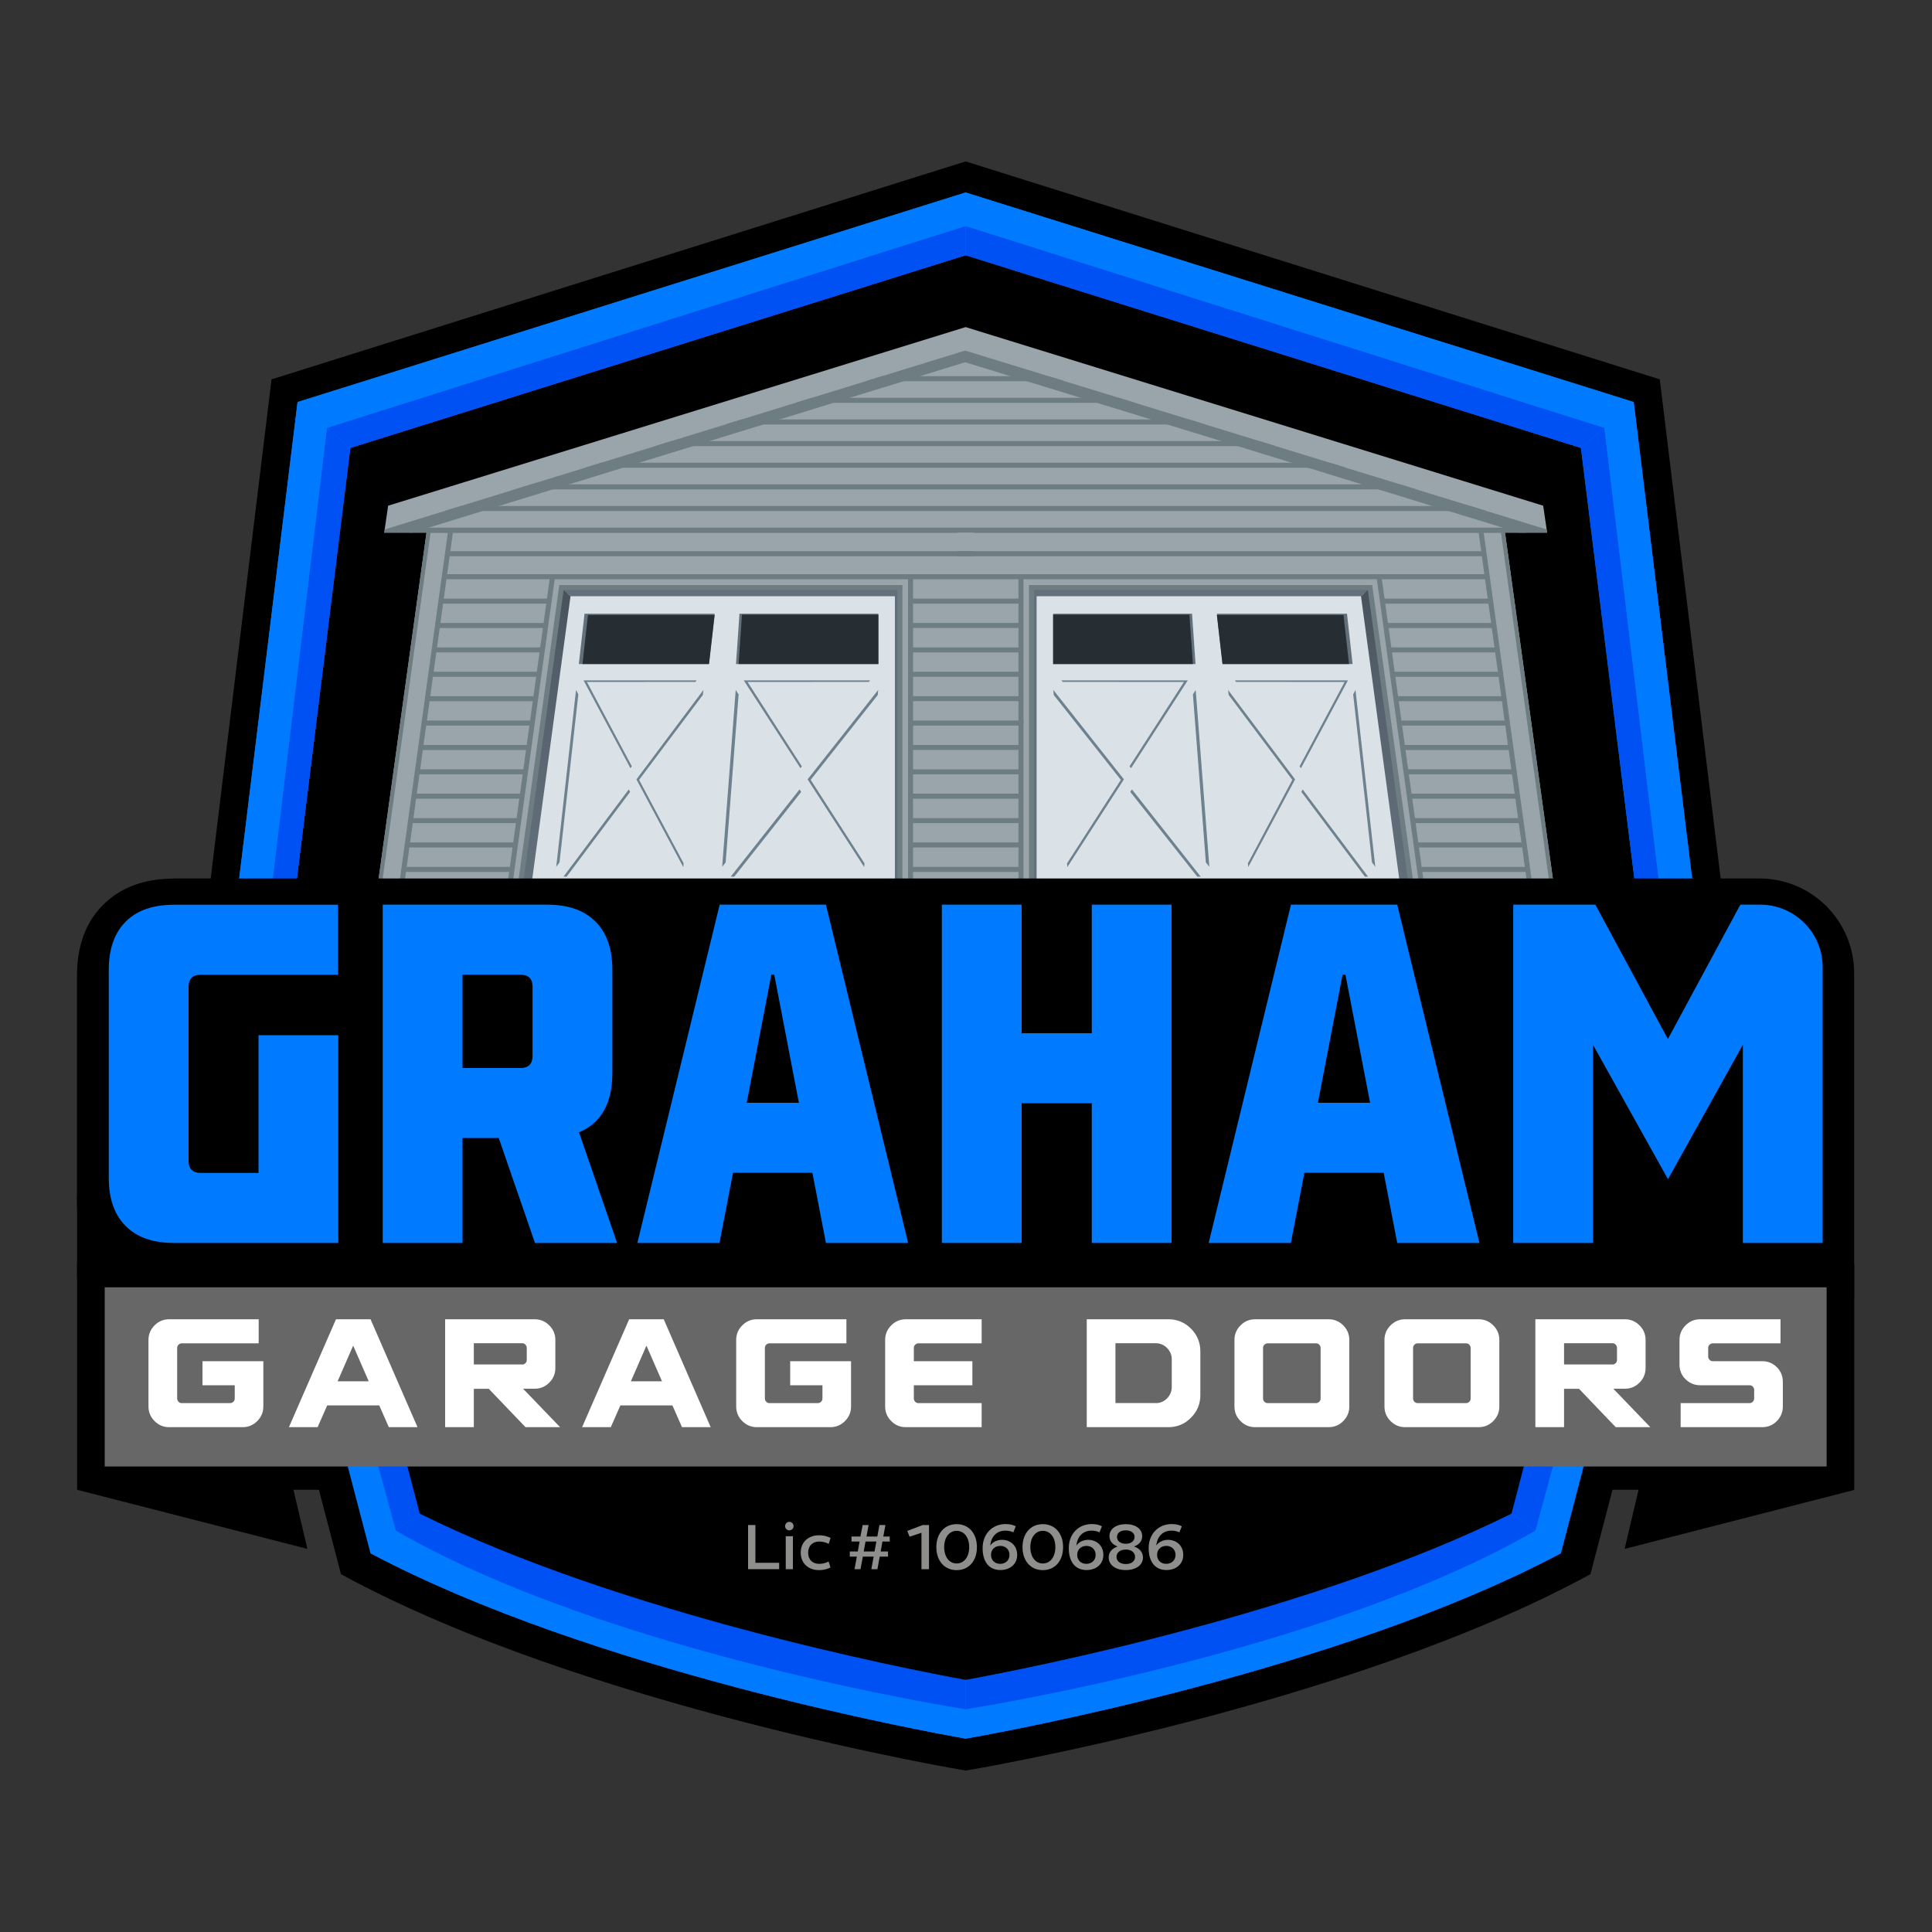 <?xml version="1.0" encoding="utf-8"?>
<!-- Generator: Adobe Illustrator 26.0.1, SVG Export Plug-In . SVG Version: 6.00 Build 0)  -->
<svg version="1.1" xmlns="http://www.w3.org/2000/svg" xmlns:xlink="http://www.w3.org/1999/xlink" x="0px" y="0px"
	 viewBox="0 0 2000 2000" enable-background="new 0 0 2000 2000" xml:space="preserve">
<rect x="0" y="0" width="2000" height="2000" fill="#333333" stroke="none"/>
<g id="Layer_2">
</g>
<g id="Layer_1">
</g>
<g id="Layer_5">
	<g>
		<polygon points="1718.2,392.7 999.6,167.1 281.1,392.7 183.1,1196.5 995.4,1256.1 999.6,1256.5 1816.2,1196.5 		"/>
		<polygon points="1667.2,454 999.6,244.5 332.1,454 241.1,1200.7 995.7,1256.2 999.6,1256.5 1758.2,1200.7 		"/>
		<g>
			<path fill="#007AFF" d="M999.6,1227.2l-2.1-0.2l-781.8-57.5l92.3-753.3l691.6-216.9l691.6,216.9l92.3,753.3L999.6,1227.2z
				 M281.9,1114.8l717.7,52.8l717.7-52.8l-80.7-651.1l-637-199.5l-637,199.5L281.9,1114.8z"/>
		</g>
		<polygon fill="#0051F4" points="999.6,264.2 999.6,233.9 338.4,442.9 362.7,463.7 		"/>
		<polygon fill="#0051F4" points="362.7,463.7 281.9,1114.8 257.6,1114.8 338.4,442.9 		"/>
		<polygon fill="#0051F4" points="999.6,264.2 999.6,233.9 1660.9,442.9 1636.6,463.7 		"/>
		<polygon fill="#0051F4" points="1636.6,463.7 1717.4,1114.8 1741.7,1114.8 1660.9,442.9 		"/>
		<polygon fill="#007AFF" points="999.6,233.9 999.6,199.2 1691.2,416.2 1660.9,442.9 		"/>
		<polygon fill="#007AFF" points="999.6,233.9 999.6,199.2 308.1,416.2 338.4,442.9 		"/>
		<polygon fill="#007AFF" points="1691.2,416.2 1660.9,442.9 1717.4,912.8 1752.1,912.8 		"/>
		<polygon fill="#007AFF" points="308.1,416.2 338.4,442.9 281.2,918.8 246.5,918.8 		"/>
		<polygon fill="#99A5AA" points="1601.5,551.4 397.8,551.4 398.2,548.1 401.8,523.5 999.6,338.6 1597.5,523.5 1601.1,548.1 		"/>
		<g>
			<rect x="424.1" y="546.2" fill="#6E7D82" width="1155.6" height="5.2"/>
			<polygon fill="#6E7D82" points="1538.9,529 460.2,529 477.1,523.8 1522.1,523.8 			"/>
			<polygon fill="#6E7D82" points="1466.1,506.6 532.9,506.6 549.7,501.4 1449.3,501.4 			"/>
			<polygon fill="#6E7D82" points="1393.3,484.2 605.6,484.2 622.4,479 1376.5,479 			"/>
			<polygon fill="#6E7D82" points="1320.5,461.8 678.3,461.8 695,456.6 1303.7,456.6 			"/>
			<polygon fill="#6E7D82" points="1247.8,439.4 750.9,439.4 767.7,434.2 1230.9,434.2 			"/>
			<polygon fill="#6E7D82" points="1175,417 823.5,417 840.4,411.8 1158.1,411.8 			"/>
			<polygon fill="#6E7D82" points="1102.1,394.6 896.3,394.6 913.1,389.4 1085.3,389.4 			"/>
		</g>
		<g>
			<g>
				<polygon fill="#6E7D82" points="1601.5,551.4 1572.3,551.4 1555.5,546.2 1499.5,529 1482.6,523.8 1426.7,506.6 1409.8,501.4 
					1353.9,484.2 1337.1,479 1281.1,461.8 1264.3,456.6 1208.3,439.4 1191.5,434.2 1135.6,417 1118.7,411.8 1062.7,394.6 
					1045.9,389.4 999.1,375 952.4,389.4 935.6,394.6 879.7,411.8 862.9,417 807.1,434.2 790.2,439.4 734.4,456.6 717.6,461.8 
					661.7,479 644.9,484.2 589.1,501.4 572.3,506.6 516.4,523.8 499.6,529 443.7,546.2 426.9,551.4 397.8,551.4 398.2,548.1 
					460.2,529 477.1,523.8 532.9,506.6 549.7,501.4 605.6,484.2 622.4,479 678.3,461.8 695,456.6 750.9,439.4 767.7,434.2 
					823.5,417 840.4,411.8 896.3,394.6 913.1,389.4 999.1,362.9 1085.3,389.4 1102.1,394.6 1158.1,411.8 1175,417 1230.9,434.2 
					1247.8,439.4 1303.7,456.6 1320.5,461.8 1376.5,479 1393.3,484.2 1449.3,501.4 1466.1,506.6 1522.1,523.8 1538.9,529 
					1601.1,548.1 				"/>
			</g>
		</g>
		<polygon fill="#99A5AA" points="1008.5,551.4 1008.5,1004.1 378.9,1004.1 441.5,551.4 		"/>
		<polygon fill="#DAE2E8" points="587.5,614.3 929.2,614.3 929.2,933.3 540.9,933.3 		"/>
		<polygon fill="#99A5AA" points="991,551.4 991,1004.1 1620.6,1004.1 1558,551.4 		"/>
		<polygon fill="#DAE2E8" points="1412,614.3 1070.3,614.3 1070.3,933.3 1458.6,933.3 		"/>
		<g>
			<polygon fill="#6E7D82" points="468.8,551.4 466.2,570.6 465.5,575.7 462.9,594.5 462.2,599.6 459.4,619.7 458.7,624.9 
				455.9,644.9 455.2,650.1 452.4,670.2 451.7,675.4 448.9,695.4 448.2,700.6 445.4,720.7 444.7,725.8 441.9,745.9 441.2,751.1 
				438.4,771.2 437.7,776.3 435,796.4 434.2,801.6 431.5,821.6 430.7,826.8 428,846.9 427.3,852.1 424.5,872.1 423.8,877.3 
				421,897.4 420.3,902.6 406.2,1004.1 404.6,1016 399.5,1015.2 401,1004.1 463.6,551.4 			"/>
		</g>
		<g>
			<polygon fill="#6E7D82" points="445.7,551.4 383.1,1004.1 378.9,1004.1 441.5,551.4 			"/>
		</g>
		<g>
			<rect x="463.2" y="570.6" fill="#6E7D82" width="545.3" height="5.2"/>
		</g>
		<polygon fill="#62707C" points="580.9,608.2 590.6,617.2 931.7,617.2 931.7,607.6 		"/>
		<linearGradient id="SVGID_1_" gradientUnits="userSpaceOnUse" x1="564.119" y1="608.155" x2="564.119" y2="935.721">
			<stop  offset="1.117318e-02" style="stop-color:#47525B"/>
			<stop  offset="0.272" style="stop-color:#525E69"/>
			<stop  offset="0.667" style="stop-color:#5E6B77"/>
			<stop  offset="1" style="stop-color:#62707C"/>
		</linearGradient>
		<polygon fill="url(#SVGID_1_)" points="590.6,617.2 547.5,935.7 537.7,925.7 580.9,608.2 		"/>
		<polygon fill="#62707C" points="926.4,615.4 926.4,935.7 933.6,935.7 931.7,615.4 		"/>
		<polygon fill="#62707C" points="605.1,635.3 739.8,635.3 733.8,687.4 599.2,687.4 		"/>
		<polygon fill="#272E33" points="608.6,636.7 739.8,636.7 734,687.4 603,687.4 		"/>
		<polygon fill="#62707C" points="909.3,635.3 909.3,687.4 761.9,687.4 765.5,635.3 		"/>
		<polygon fill="#272E33" points="909.3,636.3 909.3,687.4 764.6,687.4 768.1,636.3 		"/>
		<g>
			<polygon fill="#6E7D82" points="1530.7,551.4 1533.3,570.6 1534,575.7 1536.6,594.5 1537.3,599.6 1540.1,619.7 1540.8,624.9 
				1543.6,644.9 1544.3,650.1 1547.1,670.2 1547.8,675.4 1550.6,695.4 1551.3,700.6 1554.1,720.7 1554.8,725.8 1557.5,745.9 
				1558.3,751.1 1561,771.2 1561.8,776.3 1564.5,796.4 1565.2,801.6 1568,821.6 1568.7,826.8 1571.5,846.9 1572.2,852.1 1575,872.1 
				1575.7,877.3 1578.5,897.4 1579.2,902.6 1593.2,1004.1 1594.9,1016 1600,1015.2 1598.5,1004.1 1535.9,551.4 			"/>
		</g>
		<g>
			<polygon fill="#6E7D82" points="1553.8,551.4 1616.4,1004.1 1620.6,1004.1 1558,551.4 			"/>
		</g>
		<g>
			<rect x="991" y="570.6" fill="#6E7D82" width="545.3" height="5.2"/>
		</g>
		<polygon fill="#62707C" points="1418.6,608.2 1408.9,617.2 1067.8,617.2 1067.8,607.6 		"/>
		
			<linearGradient id="SVGID_00000170269669801685112760000008712840889398087810_" gradientUnits="userSpaceOnUse" x1="-3845.836" y1="608.155" x2="-3845.836" y2="935.721" gradientTransform="matrix(-1 0 0 1 -2410.482 0)">
			<stop  offset="1.117318e-02" style="stop-color:#47525B"/>
			<stop  offset="0.272" style="stop-color:#525E69"/>
			<stop  offset="0.667" style="stop-color:#5E6B77"/>
			<stop  offset="1" style="stop-color:#62707C"/>
		</linearGradient>
		<polygon fill="url(#SVGID_00000170269669801685112760000008712840889398087810_)" points="1408.9,617.2 1452,935.7 1461.8,925.7 
			1418.6,608.2 		"/>
		<polygon fill="#62707C" points="1073.1,615.4 1073.1,935.7 1065.8,935.7 1067.8,615.4 		"/>
		<polygon fill="#62707C" points="1394.4,635.3 1259.7,635.3 1265.6,687.4 1400.2,687.4 		"/>
		<polygon fill="#272E33" points="1390.8,636.7 1259.7,636.7 1265.5,687.4 1396.5,687.4 		"/>
		<polygon fill="#62707C" points="1090.2,635.3 1090.2,687.4 1237.6,687.4 1234,635.3 		"/>
		<polygon fill="#272E33" points="1090.2,636.3 1090.2,687.4 1234.9,687.4 1231.3,636.3 		"/>
		<g>
			<polygon fill="#6E818E" points="596.3,714.3 575.8,897.3 579.2,892.8 598.7,718.8 			"/>
			<polygon fill="#6E818E" points="650.9,817.2 583.3,907.5 586.6,907.5 652.3,819.8 			"/>
			<polygon fill="#6E818E" points="654.1,793.3 607.6,706 719.9,705.9 721.1,704.3 604.1,704.3 652.6,795.2 			"/>
			<polygon fill="#6E818E" points="727.6,719.4 728.2,714.2 658.8,806.8 707.3,897.6 707.7,893.7 661.6,807.3 			"/>
		</g>
		<g>
			<polygon fill="#6E818E" points="761.6,714.3 747.6,897.3 751.2,892.8 764.6,718.8 			"/>
			<polygon fill="#6E818E" points="827.7,817.2 756.4,907.5 760.1,907.5 829.4,819.8 			"/>
			<polygon fill="#6E818E" points="830.1,793.3 773.9,706 899.4,705.9 900.7,704.3 769.9,704.3 828.6,795.2 			"/>
			<polygon fill="#6E818E" points="908.7,719.4 909.1,714.2 836,806.8 894.6,897.6 894.9,893.7 839.2,807.3 			"/>
		</g>
		<g>
			<polygon fill="#6E818E" points="1403.2,714.3 1423.7,897.3 1420.3,892.8 1400.8,718.8 			"/>
			<polygon fill="#6E818E" points="1348.5,817.2 1416.2,907.5 1412.9,907.5 1347.2,819.8 			"/>
			<polygon fill="#6E818E" points="1345.3,793.3 1391.9,706 1279.6,705.9 1278.4,704.3 1395.4,704.3 1346.8,795.2 			"/>
			<polygon fill="#6E818E" points="1271.9,719.4 1271.3,714.2 1340.7,806.8 1292.2,897.6 1291.8,893.7 1337.8,807.3 			"/>
		</g>
		<g>
			<polygon fill="#6E818E" points="1237.8,714.3 1251.9,897.3 1248.3,892.8 1234.9,718.8 			"/>
			<polygon fill="#6E818E" points="1171.8,817.2 1243,907.5 1239.4,907.5 1170.1,819.8 			"/>
			<polygon fill="#6E818E" points="1169.3,793.3 1225.6,706 1100.1,705.9 1098.7,704.3 1229.6,704.3 1170.9,795.2 			"/>
			<polygon fill="#6E818E" points="1090.8,719.4 1090.4,714.2 1163.5,806.8 1104.9,897.6 1104.6,893.7 1160.3,807.3 			"/>
		</g>
		<g>
			<polygon fill="#6E7D82" points="515.9,1021.1 510.8,1020.4 569.7,594.4 945.2,594.4 945.2,947.5 940,947.5 940,599.6 
				574.2,599.6 			"/>
		</g>
		<g>
			<polygon fill="#6E7D82" points="528.3,1009.7 523.2,1008.9 579,605.6 934.2,605.6 934.2,944.4 929.1,944.4 929.1,610.7 
				583.5,610.7 			"/>
		</g>
		<g>
			<g>
				<rect x="459.9" y="594.4" fill="#6E7D82" width="112" height="5.2"/>
			</g>
			<g>
				<rect x="456.4" y="619.7" fill="#6E7D82" width="112" height="5.2"/>
			</g>
			<g>
				<rect x="452.9" y="644.9" fill="#6E7D82" width="112" height="5.2"/>
			</g>
			<g>
				<rect x="449.4" y="670.2" fill="#6E7D82" width="112" height="5.2"/>
			</g>
			<g>
				<rect x="445.9" y="695.4" fill="#6E7D82" width="112" height="5.2"/>
			</g>
			<g>
				<rect x="442.4" y="720.7" fill="#6E7D82" width="112" height="5.2"/>
			</g>
			<g>
				<rect x="439" y="745.9" fill="#6E7D82" width="112" height="5.2"/>
			</g>
			<g>
				<rect x="435.5" y="771.2" fill="#6E7D82" width="112" height="5.2"/>
			</g>
			<g>
				<rect x="432" y="796.4" fill="#6E7D82" width="112" height="5.2"/>
			</g>
			<g>
				<rect x="428.5" y="821.6" fill="#6E7D82" width="112" height="5.2"/>
			</g>
			<g>
				<rect x="425" y="846.9" fill="#6E7D82" width="112" height="5.2"/>
			</g>
			<g>
				<rect x="421.5" y="872.1" fill="#6E7D82" width="112" height="5.2"/>
			</g>
			<g>
				<rect x="418" y="897.4" fill="#6E7D82" width="112" height="5.2"/>
			</g>
		</g>
		<g>
			<polygon fill="#6E7D82" points="1483.6,1021.1 1488.7,1020.4 1429.8,594.4 1054.3,594.4 1054.3,947.5 1059.5,947.5 1059.5,599.6 
				1425.3,599.6 			"/>
		</g>
		<g>
			<polygon fill="#6E7D82" points="1471.2,1009.7 1476.3,1008.9 1420.5,605.6 1065.2,605.6 1065.2,944.4 1070.4,944.4 1070.4,610.7 
				1416,610.7 			"/>
		</g>
		<g>
			<g>
				<g>
					<rect x="1427.5" y="594.4" fill="#6E7D82" width="112" height="5.2"/>
				</g>
				<g>
					<rect x="1431" y="619.7" fill="#6E7D82" width="112" height="5.2"/>
				</g>
				<g>
					<rect x="1434.5" y="644.9" fill="#6E7D82" width="112" height="5.2"/>
				</g>
				<g>
					<rect x="1438" y="670.2" fill="#6E7D82" width="112" height="5.2"/>
				</g>
				<g>
					<rect x="1441.5" y="695.4" fill="#6E7D82" width="112" height="5.2"/>
				</g>
				<g>
					<rect x="1445" y="720.7" fill="#6E7D82" width="112" height="5.2"/>
				</g>
				<g>
					<rect x="1448.5" y="745.9" fill="#6E7D82" width="112" height="5.2"/>
				</g>
				<g>
					<rect x="1452" y="771.2" fill="#6E7D82" width="112" height="5.2"/>
				</g>
				<g>
					<rect x="1455.5" y="796.4" fill="#6E7D82" width="112" height="5.2"/>
				</g>
				<g>
					<rect x="1459" y="821.6" fill="#6E7D82" width="112" height="5.2"/>
				</g>
				<g>
					<rect x="1462.4" y="846.9" fill="#6E7D82" width="112" height="5.2"/>
				</g>
				<g>
					<rect x="1465.9" y="872.1" fill="#6E7D82" width="112" height="5.2"/>
				</g>
				<g>
					<rect x="1469.4" y="897.4" fill="#6E7D82" width="112" height="5.2"/>
				</g>
			</g>
		</g>
		<polygon fill="#6E7D82" points="1056.3,594.4 942.5,594.4 941.9,599.6 1055.7,599.6 		"/>
		<polygon fill="#6E7D82" points="1056.9,619.7 943.1,619.7 942.5,624.9 1056.3,624.9 		"/>
		<polygon fill="#6E7D82" points="1057.4,644.9 943.7,644.9 943.1,650.1 1056.8,650.1 		"/>
		<polygon fill="#6E7D82" points="1058,670.2 944.3,670.2 943.7,675.4 1057.4,675.4 		"/>
		<polygon fill="#6E7D82" points="1058.6,695.4 944.8,695.4 944.2,700.6 1058,700.6 		"/>
		<polygon fill="#6E7D82" points="1059.2,720.7 942.7,720.7 942.1,725.8 1058.5,725.8 		"/>
		<polygon fill="#6E7D82" points="1059.7,745.9 942.1,745.9 941.5,751.1 1059.1,751.1 		"/>
		<polygon fill="#6E7D82" points="1057.6,771.2 943.7,771.2 943.1,776.3 1057,776.3 		"/>
		<polygon fill="#6E7D82" points="1057.1,796.4 943.3,796.4 942.7,801.6 1056.5,801.6 		"/>
		<polygon fill="#6E7D82" points="1056.3,821.6 942.5,821.6 941.9,826.8 1055.6,826.8 		"/>
		<polygon fill="#6E7D82" points="1055.8,846.9 942.1,846.9 941.5,852.1 1055.2,852.1 		"/>
		<polygon fill="#6E7D82" points="1055.4,872.1 941.6,872.1 941,877.3 1054.8,877.3 		"/>
		<polygon fill="#6E7D82" points="942,897.4 941.4,902.6 1055.2,902.6 1055.8,897.4 		"/>
		<polygon points="1920.2,1542.2 1681.8,1603.4 1701.9,1518.1 		"/>
		<polygon points="79.8,1542.2 318.2,1603.4 298.1,1518.1 		"/>
		<rect x="79.8" y="1308.5" width="1839.7" height="233.7"/>
		<path d="M999.6,1286.7H263.3l89.7,342.9c252.2,137.6,646.7,203.3,646.7,203.3s394.5-65.7,646.7-203.3l89.7-342.9H999.6z"/>
		<path fill="#007AFF" d="M1693.3,1311.8l-77.4,296.1c-228.7,121.3-574.5,184.6-616.2,191.9c-41.7-7.3-387.5-70.6-616.2-191.9
			L306,1311.8H1693.3z"/>
		<polygon fill="#0051F4" points="1589.5,1584.5 1619.1,1475.6 1557.1,1472 1564.7,1566.9 		"/>
		<polygon fill="#0051F4" points="409.8,1584.5 380.1,1475.6 442.2,1472 434.6,1566.9 		"/>
		<path fill="#007AFF" d="M1615.9,1607.9c-228.7,121.3-574.5,184.6-616.2,191.9v-30.4l367.5-112.9l155.3-57.6l67-14.4L1615.9,1607.9
			z"/>
		<path fill="#007AFF" d="M383.5,1607.9c228.7,121.3,574.5,184.6,616.2,191.9v-30.4l-367.5-112.9L477,1598.9l-67-14.4L383.5,1607.9z
			"/>
		<path fill="#0051F4" d="M999.6,1739v30.4c0,0,368.1-56.8,589.8-184.9l-24.7-17.6L999.6,1739z"/>
		<path fill="#0051F4" d="M999.6,1739v30.4c0,0-368.1-56.8-589.8-184.9l24.7-17.6L999.6,1739z"/>
		<path d="M999.6,1739c-66.5-12.2-358.3-69.5-565.1-172.1l-51-195.2h1232.2l-51,195.2C1357.9,1669.5,1066.1,1726.8,999.6,1739z"/>
		<path d="M180.1,909.5c-30.6,0-55.2,9.1-73.3,27.1c-18,18-27.1,42.6-27.1,73.2V1243c0,30.6,9.1,55.2,27.1,73.2
			c18,18,42.6,27.1,73.2,27.1h1739.4v-335.9c0-54.1-43.9-98-98-98H180.1z"/>
		<g>
			<path fill="#007AFF" d="M267.7,1214.2h-60c-8.3,0-12.5-4.2-12.5-12.5v-180.1c0-8.3,4.2-12.5,12.5-12.5h142.2v-72.5H180.1
				c-21.7,0-38.4,5.8-50,17.5c-11.7,11.7-17.5,28.4-17.5,50v215.1c0,21.7,5.8,38.4,17.5,50c11.7,11.7,28.3,17.5,50,17.5h170.1
				v-215.1h-82.6V1214.2z"/>
			<path fill="#007AFF" d="M599.4,1172.2c23-9.7,34.5-30.2,34.5-61.5V1004c0-21.7-5.8-38.4-17.5-50c-11.7-11.7-28.3-17.5-50-17.5
				H396.2v350.2h82.6v-108.6h37.5l37.5,108.6h85L599.4,1172.2z M551.3,1093.1c0,8.3-4.2,12.5-12.5,12.5h-60V1009h60
				c8.3,0,12.5,4.2,12.5,12.5V1093.1z"/>
			<path fill="#007AFF" d="M855,936.5h-110l-85.2,350.2h85l14-72.6H841l14,72.6h85.1L855,936.5z M773,1141.6l25.5-132.6h3
				l25.5,132.6H773z"/>
			<path fill="#007AFF" d="M1130.2,936.5v133.1h-72.6V936.5h-82.6v350.2h82.6v-144.6h72.6v144.6h82.6V936.5H1130.2z"/>
			<path fill="#007AFF" d="M1446.4,936.5h-110l-85.2,350.2h85.1l14-72.6h82.1l14,72.6h85.1L1446.4,936.5z M1364.3,1141.6l25.5-132.6
				h3l25.5,132.6H1364.3z"/>
			<path fill="#007AFF" d="M1801.6,936.5l-75,139.1l-75.1-139.1h-85v350.2h82.6v-205.1l77.6,139.1l77.5-139.1v205.1h82.6v-285.5
				c0-35.7-29-64.7-64.7-64.7H1801.6z"/>
		</g>
		<rect x="108.4" y="1332.6" fill="#676767" width="1782.5" height="185.5"/>
		<g>
			<path fill="#FFFFFF" d="M251.2,1477.4h-76.1c-5.9,0-10.9-2.1-15.1-6.3c-4.2-4.2-6.3-9.2-6.3-15.1v-68.9c0-5.9,2.1-10.9,6.3-15.1
				c4.2-4.2,9.2-6.3,15.1-6.3h92.7v24.9h-79.6c-1.3,0-2.4,0.5-3.4,1.4c-1,1-1.4,2.1-1.4,3.4v52.3c0,1.3,0.5,2.4,1.4,3.4
				s2.1,1.4,3.4,1.4h50c1.3,0,2.4-0.5,3.4-1.4c1-1,1.4-2.1,1.4-3.4V1434h-33.4v-24.9h63v46.9c0,5.9-2.1,10.9-6.3,15.1
				C262.1,1475.3,257,1477.4,251.2,1477.4z"/>
			<path fill="#FFFFFF" d="M432.2,1477.4h-29.7l-9.9-22.5h-53.9l-9.9,22.5h-29.7l48.7-111.7h35.8L432.2,1477.4z M381.7,1429.9
				l-16.1-36.9l-16.1,36.9H381.7z"/>
			<path fill="#FFFFFF" d="M579.8,1477.4h-35.8l-38-39.7h-15.5v39.7h-29.7v-111.7h92.7c5.9,0,10.9,2.1,15.1,6.3
				c4.2,4.2,6.3,9.2,6.3,15.1v29c0,6-2.1,11-6.3,15.2c-4.2,4.2-9.2,6.3-15.1,6.3h-12L579.8,1477.4z M540.5,1412.6
				c1.3,0,2.4-0.5,3.4-1.4c1-0.9,1.4-2,1.4-3.4v-12.5c0-1.3-0.5-2.4-1.4-3.4c-1-1-2.1-1.4-3.4-1.4h-50v22H540.5z"/>
			<path fill="#FFFFFF" d="M735.7,1477.4h-29.7l-9.9-22.5h-53.9l-9.9,22.5h-29.7l48.7-111.7h35.8L735.7,1477.4z M685.3,1429.9
				l-16.1-36.9l-16.1,36.9H685.3z"/>
			<path fill="#FFFFFF" d="M859.6,1477.4h-76.1c-5.9,0-10.9-2.1-15.1-6.3c-4.2-4.2-6.3-9.2-6.3-15.1v-68.9c0-5.9,2.1-10.9,6.3-15.1
				c4.2-4.2,9.2-6.3,15.1-6.3h92.7v24.9h-79.6c-1.3,0-2.4,0.5-3.4,1.4c-1,1-1.4,2.1-1.4,3.4v52.3c0,1.3,0.5,2.4,1.4,3.4
				c1,1,2.1,1.4,3.4,1.4h50c1.3,0,2.4-0.5,3.4-1.4c1-1,1.4-2.1,1.4-3.4V1434h-33.4v-24.9h63v46.9c0,5.9-2.1,10.9-6.3,15.1
				C870.5,1475.3,865.4,1477.4,859.6,1477.4z"/>
			<path fill="#FFFFFF" d="M1016.2,1477.4h-78.5c-5.9,0-10.9-2.1-15.1-6.3c-4.2-4.2-6.3-9.2-6.3-15.1v-68.9c0-5.9,2.1-10.9,6.3-15.1
				c4.2-4.2,9.2-6.3,15.1-6.3h78.5v24.9h-65.4c-1.3,0-2.4,0.5-3.4,1.4c-1,1-1.4,2.1-1.4,3.4v13.7h60.6v24.9h-60.6v13.7
				c0,1.3,0.5,2.4,1.4,3.4c1,1,2.1,1.4,3.4,1.4h65.4V1477.4z"/>
			<path fill="#FFFFFF" d="M1209.4,1477.4H1125v-111.7h84.4c9.2,0,17,3.2,23.5,9.7c6.5,6.5,9.7,14.4,9.7,23.6v45
				c0,9.3-3.2,17.1-9.7,23.6C1226.4,1474.2,1218.6,1477.4,1209.4,1477.4z M1196.4,1452.5c4.6,0,8.5-1.6,11.7-4.9
				c3.2-3.2,4.9-7.2,4.9-11.9v-28.4c0-4.7-1.6-8.6-4.9-11.9c-3.2-3.2-7.2-4.9-11.7-4.9h-41.7v61.9H1196.4z"/>
			<path fill="#FFFFFF" d="M1375.4,1477.4h-76.1c-5.9,0-10.9-2.1-15.1-6.3c-4.2-4.2-6.3-9.2-6.3-15.1v-68.9c0-5.9,2.1-10.9,6.3-15.1
				c4.2-4.2,9.2-6.3,15.1-6.3h76.1c5.9,0,10.9,2.1,15.1,6.3c4.2,4.2,6.3,9.2,6.3,15.1v68.9c0,5.9-2.1,10.9-6.3,15.1
				C1386.3,1475.3,1381.3,1477.4,1375.4,1477.4z M1362.3,1452.5c1.3,0,2.4-0.5,3.4-1.4s1.4-2.1,1.4-3.4v-52.3c0-1.3-0.5-2.4-1.4-3.4
				c-1-1-2.1-1.4-3.4-1.4h-50c-1.3,0-2.4,0.5-3.4,1.4c-1,1-1.4,2.1-1.4,3.4v52.3c0,1.3,0.5,2.4,1.4,3.4c1,1,2.1,1.4,3.4,1.4H1362.3z
				"/>
			<path fill="#FFFFFF" d="M1530.7,1477.4h-76.1c-5.9,0-10.9-2.1-15.1-6.3c-4.2-4.2-6.3-9.2-6.3-15.1v-68.9c0-5.9,2.1-10.9,6.3-15.1
				c4.2-4.2,9.2-6.3,15.1-6.3h76.1c5.9,0,10.9,2.1,15.1,6.3c4.2,4.2,6.3,9.2,6.3,15.1v68.9c0,5.9-2.1,10.9-6.3,15.1
				C1541.6,1475.3,1536.6,1477.4,1530.7,1477.4z M1517.6,1452.5c1.3,0,2.4-0.5,3.4-1.4s1.4-2.1,1.4-3.4v-52.3c0-1.3-0.5-2.4-1.4-3.4
				c-1-1-2.1-1.4-3.4-1.4h-50c-1.3,0-2.4,0.5-3.4,1.4c-1,1-1.4,2.1-1.4,3.4v52.3c0,1.3,0.5,2.4,1.4,3.4c1,1,2.1,1.4,3.4,1.4H1517.6z
				"/>
			<path fill="#FFFFFF" d="M1708.4,1477.4h-35.8l-38-39.7h-15.5v39.7h-29.7v-111.7h92.7c5.9,0,10.9,2.1,15.1,6.3
				c4.2,4.2,6.3,9.2,6.3,15.1v29c0,6-2.1,11-6.3,15.2c-4.2,4.2-9.2,6.3-15.1,6.3h-12L1708.4,1477.4z M1669.1,1412.6
				c1.3,0,2.4-0.5,3.4-1.4c1-0.9,1.4-2,1.4-3.4v-12.5c0-1.3-0.5-2.4-1.4-3.4c-1-1-2.1-1.4-3.4-1.4h-50v22H1669.1z"/>
			<path fill="#FFFFFF" d="M1824.2,1477.4h-84.4v-24.9h71.3c1.4,0,2.5-0.5,3.4-1.4c0.9-1,1.4-2.1,1.4-3.4v-8.9
				c0-1.3-0.5-2.4-1.4-3.4c-0.9-1-2-1.4-3.4-1.4h-51.1c-5.9,0-10.9-2.1-15.1-6.2c-4.2-4.1-6.3-9.2-6.3-15.2v-25.5
				c0-5.9,2.1-10.9,6.3-15.1c4.2-4.2,9.2-6.3,15.1-6.3h83.2v24.9h-70.1c-1.3,0-2.4,0.5-3.4,1.4c-1,1-1.4,2.1-1.4,3.4v8.9
				c0,1.3,0.5,2.4,1.4,3.4c1,1,2.1,1.4,3.4,1.4h51.1c6,0,11,2.1,15.2,6.2c4.1,4.1,6.2,9.2,6.2,15.2v25.5c0,5.9-2.1,10.9-6.2,15.1
				C1835.2,1475.3,1830.2,1477.4,1824.2,1477.4z"/>
		</g>
		<g>
			<g>
				<path fill="#8E8E8D" d="M774.4,1578.7h7.6v39.1h24.6v6.6h-32.2V1578.7z"/>
				<path fill="#8E8E8D" d="M812.7,1579.8c0.1-2.4,2-4.4,4.4-4.4s4.4,1.9,4.4,4.4c0.1,2.4-1.9,4.4-4.4,4.4
					S812.7,1582.2,812.7,1579.8z M813.4,1590.3h7.4v34.1h-7.4V1590.3z"/>
				<path fill="#8E8E8D" d="M828.9,1607.3c0-11,8-18,18.9-18c4.3,0,7.8,0.8,12,2.7l-1.9,6.2c-3.4-1.7-6.8-2.4-9.8-2.4
					c-6.7,0-11.5,4.1-11.5,11.5c0,7.5,4.8,11.6,11.5,11.6c3,0,6.3-0.7,9.7-2.4l1.9,6.2c-4.1,1.9-7.6,2.7-11.9,2.7
					C836.8,1625.4,828.9,1618.3,828.9,1607.3z"/>
				<path fill="#8E8E8D" d="M904.4,1611.4h-11.2l-2.4,13h-6.2l2.4-13h-7.3v-5.3h8.3l1.9-10.3h-8.4l-0.1-5.2h9.3l2.3-11.9h6.2
					l-2.2,11.9h11.2l2.2-11.9h6.2l-2.2,11.9h6.6l0.1,5.2h-7.6l-1.8,10.3h7.6v5.3h-8.6l-2.4,13h-6.3L904.4,1611.4z M905.3,1606.1
					l1.9-10.3h-11.2l-1.9,10.3H905.3z"/>
				<path fill="#8E8E8D" d="M961.7,1578.7v45.7h-7.8v-37.7l-12.3,4.1l-2.4-6l16-6.1H961.7z"/>
				<path fill="#8E8E8D" d="M1011.3,1601.6c0,14.3-8.4,23.8-21,23.8c-12.5,0-21-9.5-21-23.8c0-14.3,8.5-23.8,21-23.8
					C1002.9,1577.8,1011.3,1587.3,1011.3,1601.6z M1003.3,1601.6c0-10.1-5.3-16.9-13-16.9c-7.6,0-12.9,6.8-12.9,16.9
					c0,10.1,5.3,16.9,12.9,16.9C998,1618.5,1003.3,1611.7,1003.3,1601.6z"/>
				<path fill="#8E8E8D" d="M1053,1609.6c0,9.3-7.1,15.7-17.4,15.7c-11.8,0-18.4-8.6-18.4-22.7c0-14.5,9.8-24.9,23.9-24.9
					c4.6,0,8,1,10.4,2.3l-2.5,6.3c-1.7-0.9-4.6-1.8-8.2-1.8c-9,0-14.8,6.1-15.7,15.4c2.4-3.6,7.1-5.9,12.3-5.9
					C1046.6,1594.2,1053,1600.5,1053,1609.6z M1045,1609.6c0-5.4-3.9-9.3-9.5-9.3c-5.7,0-9.6,3.8-9.6,9.3c0,5.5,3.9,9.3,9.5,9.3
					C1041.1,1618.8,1045,1615.1,1045,1609.6z"/>
				<path fill="#8E8E8D" d="M1100.5,1601.6c0,14.3-8.4,23.8-21,23.8c-12.5,0-21-9.5-21-23.8c0-14.3,8.5-23.8,21-23.8
					C1092.1,1577.8,1100.5,1587.3,1100.5,1601.6z M1092.5,1601.6c0-10.1-5.3-16.9-13-16.9c-7.6,0-12.9,6.8-12.9,16.9
					c0,10.1,5.3,16.9,12.9,16.9C1087.3,1618.5,1092.5,1611.7,1092.5,1601.6z"/>
				<path fill="#8E8E8D" d="M1142.2,1609.6c0,9.3-7.1,15.7-17.4,15.7c-11.8,0-18.4-8.6-18.4-22.7c0-14.5,9.8-24.9,23.9-24.9
					c4.6,0,8,1,10.4,2.3l-2.5,6.3c-1.7-0.9-4.6-1.8-8.2-1.8c-9,0-14.8,6.1-15.7,15.4c2.4-3.6,7.1-5.9,12.3-5.9
					C1135.8,1594.2,1142.2,1600.5,1142.2,1609.6z M1134.2,1609.6c0-5.4-3.9-9.3-9.5-9.3c-5.7,0-9.6,3.8-9.6,9.3
					c0,5.5,3.9,9.3,9.5,9.3C1130.3,1618.8,1134.2,1615.1,1134.2,1609.6z"/>
				<path fill="#8E8E8D" d="M1147.7,1612.2c0-5.3,3.5-9.4,9.3-11.3c-5.4-1.9-8.5-5.7-8.5-10.7c0-7.4,6.8-12.4,17-12.4
					c10.1,0,16.9,5,16.9,12.4c0,5-3,8.8-8.5,10.7c5.8,1.9,9.3,6.1,9.3,11.3c0,7.9-7.1,13.1-17.7,13.1
					C1154.9,1625.4,1147.7,1620.1,1147.7,1612.2z M1175,1611.7c0-4.6-3.8-7.6-9.6-7.6c-5.8,0-9.6,3.1-9.6,7.6c0,4.4,3.8,7.4,9.6,7.4
					C1171.3,1619.1,1175,1616.1,1175,1611.7z M1174.5,1591c0-4.1-3.6-6.8-9.1-6.8c-5.5,0-9.1,2.7-9.1,6.8c0,4.3,3.6,7.1,9.1,7.1
					C1170.9,1598.1,1174.5,1595.2,1174.5,1591z"/>
				<path fill="#8E8E8D" d="M1224.9,1609.6c0,9.3-7.1,15.7-17.4,15.7c-11.8,0-18.4-8.6-18.4-22.7c0-14.5,9.8-24.9,23.9-24.9
					c4.6,0,8,1,10.4,2.3l-2.5,6.3c-1.7-0.9-4.6-1.8-8.2-1.8c-9,0-14.8,6.1-15.7,15.4c2.4-3.6,7.1-5.9,12.3-5.9
					C1218.5,1594.2,1224.9,1600.5,1224.9,1609.6z M1216.9,1609.6c0-5.4-3.9-9.3-9.5-9.3c-5.7,0-9.6,3.8-9.6,9.3
					c0,5.5,3.9,9.3,9.5,9.3C1213,1618.8,1216.9,1615.1,1216.9,1609.6z"/>
			</g>
		</g>
	</g>
</g>
<g id="Layer_4">
	<polygon points="79.8,1308.5 79.8,1236.7 128.6,1311.8 79.8,1322 	"/>
</g>
</svg>
